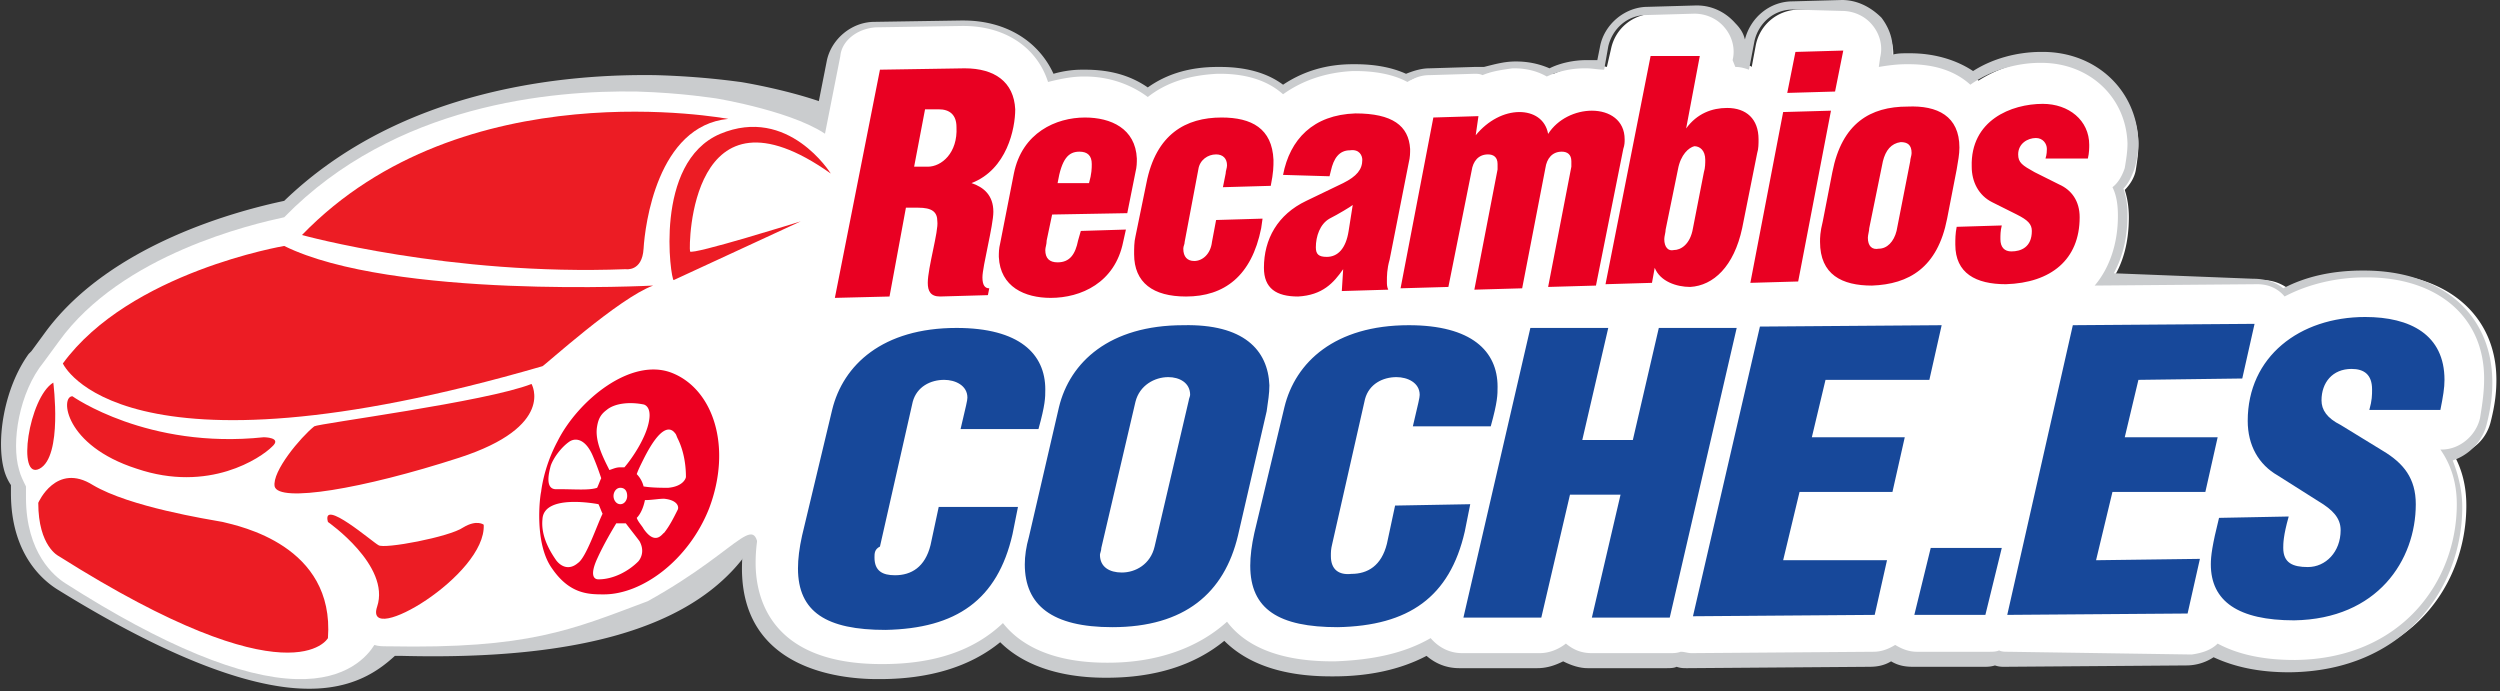 <svg width="246" height="68" fill="none" xmlns="http://www.w3.org/2000/svg"><rect width="100%" height="100%" fill="#333333" stroke="none"/><path d="M29.983 67.765C24.202 67.63 16 64.403 5.782 58.084c-1.345-.807-4.706-3.361-4.706-9.546v-.807a4.97 4.97 0 0 1-.673-1.479c-.806-2.958 0-8.067 2.42-11.428l.27-.27 1.478-2.016c6.454-8.605 18.958-11.832 23.395-12.773C39.53 8.605 55.798 7.26 64.538 7.395c4.84.134 8.202.672 8.336.672 0 0 16.134 2.555 13.58 7.53l.538.94-6.589 6.051 2.017 4.84-1.076.538c-2.957 1.345-3.36 4.84-3.63 10.488-.672 11.428-1.613 27.025-38.185 26.084h-.672c-1.479 1.344-4.033 3.361-8.874 3.227z" fill="#CACCCE"/><path d="M86.588 66.017c-11.16 0-12.773-6.454-12.773-10.353 0-1.21.135-2.69.538-4.168l2.958-12.37c.269-1.076.941-3.496 2.958-5.916-.672-.269-1.21-.672-1.614-1.21-.806-1.076-1.21-2.42-.94-3.63L82.15 5.916c.404-2.017 2.151-3.496 4.303-3.496l8.605-.134c4.168 0 7.395 2.017 8.605 5.378a13.256 13.256 0 0 1 3.227-.403h.269c2.42 0 4.437.672 6.185 1.882 1.882-1.345 4.168-2.017 6.857-2.151h.269c2.554 0 4.705.672 6.184 1.882 1.883-1.345 4.303-2.017 6.858-2.151h.269c1.882 0 3.63.403 5.109 1.075.672-.403 1.479-.672 2.285-.672l4.437-.134c.269 0 .538 0 .807.134 1.076-.403 2.017-.538 3.093-.538 1.21 0 2.285.27 3.361.673a9.022 9.022 0 0 1 3.765-.807h.134c.403 0 .807 0 1.345.134l.403-1.748c.403-2.016 2.151-3.495 4.303-3.495l4.705-.135c1.345 0 2.555.538 3.496 1.614.807 1.075 1.21 2.42.941 3.63.135 0 .269 0 .404.134l.403-2.151c.403-2.017 2.151-3.496 4.303-3.496l4.706-.134c1.344 0 2.554.538 3.495 1.613.807 1.076 1.21 2.42.941 3.63v.135c.673-.135 1.345-.135 2.017-.135h.269c2.42 0 4.572.673 6.185 1.883 1.882-1.21 4.303-2.017 6.723-2.017h.134c4.975 0 8.874 3.63 8.874 8.336 0 .807-.134 1.748-.269 2.555-.134.672-.538 1.344-1.075 1.882.269.807.403 1.748.403 2.69 0 2.42-.538 4.57-1.748 6.319l14.924-.135c1.076 0 2.017.403 2.824 1.076 2.42-1.21 5.109-1.748 7.933-1.748h.134c7.261 0 12.101 4.168 12.101 10.487 0 1.21-.134 2.42-.538 4.034-.403 1.748-1.748 3.092-3.63 3.361.807 1.48 1.21 3.093 1.21 4.975 0 7.798-5.513 15.731-16.403 15.731h-.135c-2.958 0-5.512-.538-7.529-1.479-.807.538-1.748.941-2.689.941l-18.286-.269c-.403 0-.672 0-1.076-.134-.403.134-.672.134-1.075.134h-6.992c-.807 0-1.479-.134-2.151-.537-.672.403-1.479.537-2.151.672l-17.883.134c-.403 0-.672 0-1.075-.134-.404.134-.807.134-1.076.134h-7.664c-.941 0-1.748-.269-2.554-.806-.673.537-1.614.806-2.555.806h-7.664c-1.21 0-2.42-.538-3.227-1.344-2.554 1.344-5.647 2.017-9.277 2.15h-.269c-4.706 0-8.336-1.21-10.487-3.63-2.958 2.42-6.858 3.765-11.563 3.765-4.572 0-8.068-1.21-10.353-3.63-2.824 2.555-6.858 3.765-11.832 3.765h-.135z" fill="#fff"/><path d="M181.244 1.076c1.21 0 2.285.537 2.958 1.344.806.941 1.075 2.151.806 3.227l-.134.941c.807-.134 1.748-.269 2.689-.269h.269c2.555 0 4.571.673 6.05 2.017 1.883-1.344 4.437-2.151 6.857-2.151h.135c4.706 0 8.336 3.361 8.471 7.933 0 .806-.135 1.613-.269 2.42-.269.806-.673 1.479-1.21 1.882.403.807.537 1.748.537 2.824 0 2.689-.806 5.109-2.285 6.857l16-.135c1.075 0 2.016.404 2.689 1.21 2.285-1.21 5.109-1.882 7.933-1.882h.134c6.992 0 11.563 3.9 11.563 9.95 0 1.21-.134 2.285-.403 3.899-.404 1.748-2.017 3.092-3.765 3.092h-.135c.942 1.345 1.614 3.093 1.614 5.378 0 7.53-5.378 15.194-15.866 15.328h-.134c-3.361 0-5.782-.672-7.53-1.613-.672.672-1.613.94-2.554 1.075l-18.017-.269c-.403 0-.672 0-.941-.134-.269.135-.672.135-1.076.135h-6.991c-.807 0-1.479-.27-2.152-.673-.672.403-1.344.672-2.151.672l-17.882.135c-.404 0-.672-.135-1.076-.135-.403.135-.672.135-1.075.135h-7.664c-.942 0-1.748-.269-2.555-.941-.672.537-1.613.94-2.555.94h-7.663c-1.211 0-2.286-.537-3.093-1.478-2.555 1.479-5.647 2.151-9.412 2.286h-.269c-5.647 0-8.739-1.748-10.353-3.9-2.823 2.555-6.857 4.034-11.697 4.034h-.134c-4.706 0-8.202-1.344-10.219-3.9-2.823 2.69-6.723 4.034-11.832 4.034h-.134c-10.622 0-12.37-6.184-12.37-9.949 0-1.21.134-2.555.538-4.168l2.958-12.37c.269-1.21 1.21-3.899 3.361-6.32-.807-.134-1.613-.671-2.151-1.344-.807-.94-1.076-2.151-.807-3.227L82.69 5.513c.135-1.48 1.614-2.69 3.496-2.824l8.47-.134h.135c4.168 0 7.26 2.15 8.336 5.512 1.076-.269 2.286-.538 3.496-.538h.134c2.42 0 4.572.807 6.185 2.017 1.883-1.479 4.168-2.151 6.857-2.285h.269c2.824 0 4.841.806 6.185 2.016 1.882-1.344 4.168-2.15 6.857-2.285h.269c1.748 0 3.63.269 5.109 1.075.673-.403 1.345-.672 2.152-.672l4.437-.134c.269 0 .537 0 .806.134.942-.403 2.017-.538 2.958-.672h.135c1.21 0 2.285.269 3.227.806a9.02 9.02 0 0 1 3.764-.806h.135c.538 0 1.21.134 1.748.134l.403-2.286c.403-1.747 1.882-3.092 3.765-3.092l4.706-.134c1.21 0 2.285.537 2.958 1.344.806.941 1.075 2.151.806 3.227l.269.672c.538 0 .941.135 1.345.27l.538-2.824c.403-1.748 1.882-3.093 3.764-3.093l4.841.135zm0-1.076l-4.841.134c-2.285 0-4.168 1.614-4.706 3.765-.134-.672-.537-1.21-.941-1.613-.941-1.076-2.285-1.748-3.764-1.748h-.135l-4.706.134c-2.285 0-4.302 1.748-4.706 3.9l-.269 1.344h-1.075c-1.21 0-2.555.269-3.63.807a8.128 8.128 0 0 0-3.227-.673h-.135c-1.075 0-2.017.27-3.092.538h-.941l-4.437.135c-.807 0-1.614.269-2.286.538-1.479-.673-3.227-.942-4.975-.942h-.269c-2.554 0-4.84.673-6.857 2.017-1.613-1.21-3.765-1.748-6.185-1.748h-.269c-2.689 0-4.974.673-6.857 2.017-1.748-1.21-3.765-1.748-6.185-1.748h-.269c-.941 0-1.882.135-2.823.404-1.479-3.227-4.706-5.244-8.874-5.244h-.269l-8.47.134c-2.286 0-4.303 1.748-4.707 3.9l-4.436 22.453c-.27 1.48.134 2.958 1.075 4.034.403.403.807.806 1.21 1.075-1.748 2.286-2.42 4.437-2.689 5.648l-2.958 12.37a17.85 17.85 0 0 0-.538 4.302c0 9.815 9.412 10.89 13.311 10.89h.27c4.84 0 8.873-1.21 11.831-3.63 2.286 2.286 5.916 3.496 10.353 3.496h.135c4.705 0 8.605-1.21 11.563-3.63 2.285 2.285 5.781 3.496 10.487 3.496h.269c3.496 0 6.588-.673 9.143-2.017.941.806 2.017 1.21 3.227 1.21h7.664c.941 0 1.747-.269 2.554-.672.807.403 1.614.672 2.42.672h7.664c.404 0 .807 0 1.076-.135.403.135.672.135 1.075.135l17.883-.135c.806 0 1.479-.134 2.151-.537.672.403 1.345.537 2.151.537h6.992c.269 0 .672 0 1.076-.134.403.134.672.134.941.134l17.882-.134c.941 0 1.882-.269 2.689-.807 2.017.941 4.437 1.48 7.395 1.48h.135c11.159-.135 16.941-8.202 16.941-16.27 0-1.613-.404-3.226-.941-4.571 1.613-.538 2.958-1.882 3.361-3.63.403-1.614.538-2.824.538-4.034 0-6.723-4.975-11.025-12.639-11.025h-.134c-2.824 0-5.513.538-7.799 1.748-.806-.672-1.882-.941-2.958-.941L208 26.89c.941-1.748 1.345-3.63 1.345-5.782 0-.94-.135-1.748-.404-2.554.538-.538.807-1.21 1.076-1.883.269-.94.403-1.748.403-2.689-.134-5.109-4.168-8.874-9.412-8.874h-.134c-2.42 0-4.84.673-6.723 1.883-1.613-1.076-3.764-1.748-6.185-1.748h-.269c-.537 0-.941 0-1.479.134.135-1.344-.268-2.554-1.075-3.63C184.067.672 182.723 0 181.244 0z" fill="#CACCCE"/><path d="M91.966 11.025c-1.747.27-6.991-1.882-7.798.404-.807 2.15-.941 2.016-2.42 2.15-3.093-2.554-11.294-3.898-11.294-3.898-.135 0-3.227-.538-7.798-.673-8.337-.134-23.799 1.21-34.69 12.37-3.092.672-16 3.63-22.184 12.236l-1.48 2.016c-2.42 2.958-3.226 7.933-2.42 10.622.135.538.404 1.076.673 1.614v1.075c0 5.513 2.823 7.798 3.899 8.47 9.68 6.186 17.344 9.278 22.723 9.412 4.974.135 6.991-2.285 7.663-3.36.404.134.807.134 1.345.134 13.849.268 18.017-1.614 25.546-4.437 9.95-5.513 10.756-9.681 11.025-3.496.135 2.286 2.958 5.647 5.513 5.11 2.286-.404 16.134-13.715 16.134-13.715l9.681-18.017S93.58 10.622 91.966 11.025z" fill="#fff"/><path d="M29.714 23.126s14.521 4.034 31.866 3.361c0 0 1.613.27 1.748-2.016.134-2.286 1.344-12.101 8.336-12.774-.135 0-26.084-4.974-41.95 11.429z" fill="#EC1C24"/><path d="M81.748 17.076s-4.168-6.723-10.89-3.9c-6.59 2.824-4.841 14.387-4.572 14.387.269-.134 12.504-5.781 12.504-5.781s-10.756 3.36-10.89 2.957c-.135-.537 0-17.478 13.848-7.663zM64.269 28.1s-25.68 1.345-36.303-3.898c0 0-15.193 2.554-21.781 11.563 0 0 5.513 12.37 47.193.269.135 0 7.53-6.723 10.891-7.933z" fill="#EC1C24"/><path d="M30.924 41.95c.404-.27 16.942-2.42 21.379-4.169 0 0 2.42 4.169-7.126 7.261-9.547 3.092-17.748 4.437-18.152 2.823-.269-1.479 2.555-4.84 3.9-5.915zM7.126 38.992s7.395 5.243 18.824 4.033c0 0 1.882 0 .806.941-1.075 1.076-6.185 4.572-13.31 2.152-7.127-2.286-7.53-7.126-6.32-7.126zm-1.882-1.345s.94 7.26-1.345 8.47c-2.286 1.21-1.076-6.99 1.345-8.47zm27.025 13.714s6.185 4.303 4.84 8.337c-1.344 4.033 10.756-3.093 10.488-8.068 0 0-.673-.538-2.017.27-1.345.94-7.799 2.15-8.336 1.747-.538-.269-5.647-4.706-4.975-2.286zM3.765 49.479s1.748-4.034 5.378-1.748c3.63 2.151 11.294 3.361 12.773 3.63 1.613.404 11.025 2.286 10.353 11.429 0 0-3.496 6.454-26.487-8.067 0 0-2.017-.941-2.017-5.244z" fill="#EC1C24"/><path d="M66.151 36.706c-4.033-1.614-9.277 2.689-11.294 6.723-1.075 2.016-1.479 3.899-1.613 4.974-.135.538-.673 5.11 1.075 7.53 1.748 2.554 3.63 2.554 5.11 2.554 3.764 0 8.336-3.36 10.352-8.47 2.286-6.05.404-11.698-3.63-13.311zm-7.395 5.244c.135-.807.404-1.21.941-1.614.807-.672 2.286-.807 3.63-.538 0 0 .807.135.538 1.614-.268 1.613-1.613 3.63-2.42 4.571h-.403c-.403 0-.672.135-1.076.27-.537-1.077-1.479-2.824-1.21-4.303zm2.958 6.857c0 .403-.269.806-.672.806s-.672-.403-.672-.806c0-.404.269-.807.672-.807s.672.269.672.807zm-7.53-2.958c.27-.807 1.077-1.883 1.883-2.42.672-.404 1.614-.135 2.286 1.479.403.94.672 1.748.807 2.15-.135.27-.27.673-.404.942-.806.269-2.151.135-3.899.135-1.344.134-.807-1.748-.672-2.286zm2.69 9.546c-.941.807-1.748.269-2.151-.269-.941-1.344-1.48-2.689-1.345-4.034.135-2.554 5.513-1.478 5.513-1.478.134.268.269.672.403.94-.538 1.076-1.613 4.303-2.42 4.841zm5.916-.135c-.941.942-2.42 1.748-3.9 1.748-.537 0-.806-.537-.134-2.016.673-1.48 1.48-2.824 1.883-3.496h.941c.403.538.941 1.21 1.344 1.748.673 1.21-.134 2.017-.134 2.017zm3.9-5.109c-.404.807-.808 1.614-1.346 2.286-.134 0-.806 1.345-2.016-.403-.135-.27-.538-.673-.672-1.076.403-.403.672-1.076.806-1.748.672 0 1.345-.134 1.882-.134 1.345.134 1.48.806 1.345 1.075zm.806-3.227c0 .135-.27.942-1.748 1.076-.538 0-1.614 0-2.42-.134a2.599 2.599 0 0 0-.672-1.21c.134-.404.403-.942.672-1.48 1.748-3.495 2.689-3.092 3.092-2.554.135.134.135.269.27.538.537 1.075.806 2.42.806 3.764z" fill="#ED0021"/><path d="M100.168 49.882l-.538 2.69c-1.479 6.453-5.512 9.277-12.504 9.411-5.782 0-8.605-1.748-8.605-6.05 0-.941.134-2.017.403-3.227l2.958-12.37c1.076-4.437 4.975-8.067 12.236-8.067 6.185 0 8.739 2.555 8.739 6.05 0 .807 0 1.48-.672 3.9h-7.664c.538-2.286.672-2.824.672-3.093 0-1.21-1.21-1.748-2.285-1.748-1.345 0-2.69.672-3.093 2.151l-3.227 14.252c-.538.27-.538.673-.538 1.076 0 1.345.807 1.748 2.017 1.748 1.614 0 2.958-.807 3.496-2.958l.807-3.765h7.798zm24.74-11.966c0 .807-.135 1.613-.269 2.555l-2.824 12.235c-1.344 5.647-5.244 9.008-12.37 9.008-5.916 0-8.605-2.151-8.605-6.185 0-.806.135-1.748.404-2.689l2.958-12.773C105.277 35.63 109.176 32 116.437 32c5.916-.134 8.336 2.42 8.471 5.916zm-13.177 1.613l-3.361 14.387c0 .269-.135.538-.135.672 0 1.21.941 1.748 2.152 1.748 1.344 0 2.823-.807 3.226-2.554l3.362-14.387c0-.135.134-.403.134-.538 0-1.21-1.075-1.748-2.151-1.748-1.345 0-2.824.807-3.227 2.42zm32.941 10.085l-.538 2.689c-1.479 6.453-5.512 9.277-12.504 9.411-5.781 0-8.605-1.748-8.605-6.05 0-.941.135-2.017.404-3.227l2.958-12.37C127.462 35.63 131.361 32 138.622 32c6.185 0 8.739 2.555 8.739 6.05 0 .807 0 1.48-.672 3.9h-7.664c.538-2.286.672-2.824.672-3.093 0-1.21-1.21-1.748-2.285-1.748-1.345 0-2.689.672-3.093 2.151l-3.227 14.253c-.134.537-.134.806-.134 1.21 0 1.344.807 1.882 2.017 1.748 1.613 0 2.958-.807 3.496-2.958l.806-3.765 7.395-.134zm11.025-6.32h4.975l2.555-11.025h7.664l-6.589 28.504h-7.663l2.823-12.1h-4.975l-2.823 12.1H144l6.588-28.504h7.664l-2.555 11.025zm17.479-11.159L191.059 32l-1.21 5.378H179.63l-1.344 5.647h9.143l-1.211 5.378h-9.142l-1.614 6.723h10.219l-1.21 5.378-17.883.135 6.588-28.505zm16.807 21.781h6.992l-1.614 6.588h-6.991l1.613-6.588zM203.966 32l17.883-.134-1.21 5.378-10.219.134-1.344 5.647h9.142l-1.21 5.378h-9.142l-1.614 6.723 10.219-.134-1.211 5.378-17.747.134L203.966 32zm21.244 18.824c-.538 1.882-.538 2.689-.538 3.092 0 1.479.941 1.882 2.42 1.882 1.748 0 3.227-1.479 3.227-3.63 0-1.21-.806-2.017-2.151-2.824l-4.034-2.554c-1.882-1.076-2.958-2.958-2.958-5.378 0-6.32 5.11-10.219 11.563-10.219 4.437 0 7.799 1.748 7.799 6.185 0 .807-.135 1.614-.404 2.958h-6.991c.269-.941.269-1.479.269-2.017 0-1.479-.807-2.017-2.017-2.017-1.882 0-2.958 1.345-2.958 3.093 0 .941.538 1.748 1.882 2.42l4.168 2.555c2.017 1.21 3.227 2.689 3.227 5.243 0 5.513-3.764 11.295-11.966 11.429-5.513 0-8.202-1.882-8.202-5.513 0-.806.135-1.882.807-4.571l6.857-.134z" fill="#17489A"/><path d="M87.53 29.177l-5.379.134 4.437-22.454 8.336-.134c2.958 0 4.84 1.344 4.975 4.033 0 1.883-.807 5.916-4.302 7.26 1.21.404 2.15 1.21 2.15 2.824 0 1.345-1.075 5.378-1.075 6.454 0 .807.27 1.076.672 1.076l-.134.672-4.706.134c-.941 0-1.21-.537-1.21-1.344 0-1.48 1.076-5.11.941-6.05 0-.942-.537-1.345-1.882-1.345h-1.21l-1.614 8.74zm2.42-12.774h1.344c1.345 0 2.958-1.344 2.824-3.899 0-1.21-.673-1.748-1.748-1.748h-1.345l-1.075 5.647zm13.579 4.707l-.537 2.554c0 .403-.135.672-.135.941 0 .807.403 1.21 1.21 1.21 1.21 0 1.748-.807 2.017-2.151l.269-.941 4.437-.135-.269 1.21c-.807 4.034-4.168 5.513-7.126 5.513-2.555 0-4.975-1.076-5.11-4.034 0-.403 0-.806.135-1.344l1.345-6.857c.806-4.034 4.168-5.513 6.991-5.513 2.555 0 4.975 1.076 5.11 4.034 0 .403 0 .806-.135 1.344l-.807 4.034-7.395.134zm3.631-3.093c.269-.941.269-1.48.269-1.883 0-.806-.404-1.21-1.211-1.21-1.075 0-1.747.673-2.151 3.093h3.093zm17.075 3.496l-.134.94c-.941 4.707-3.63 6.724-7.395 6.724-3.227 0-5.109-1.345-5.109-4.169 0-.537 0-1.21.134-1.747l1.076-5.244c.941-4.84 3.899-6.454 7.395-6.454 2.958 0 4.974 1.076 5.109 4.168 0 .672 0 1.21-.269 2.555l-4.706.134.269-1.344c0-.27.134-.538.134-.807 0-.672-.403-1.076-1.075-1.076-.807 0-1.614.538-1.748 1.48l-1.345 7.125c0 .27-.134.404-.134.673 0 .806.403 1.21 1.076 1.21.806 0 1.613-.673 1.747-1.883l.404-2.15 4.571-.135zm2.017-4.303c.672-3.496 2.958-5.916 7.126-6.05 3.63 0 5.244 1.21 5.378 3.495 0 .404 0 .807-.134 1.345l-1.883 9.546c-.268.941-.268 1.614-.268 2.152 0 .268 0 .537.134.806l-4.571.135.134-2.152c-.941 1.345-2.017 2.555-4.437 2.69-2.151 0-3.361-.807-3.361-2.824 0-2.824 1.344-5.244 4.168-6.588l3.63-1.748c1.345-.672 1.882-1.345 1.882-2.286 0-.403-.268-1.075-1.21-.941-1.075 0-1.613.807-1.882 2.017l-.134.538-4.572-.135zm4.572 4.303c-.942.537-1.345 1.747-1.345 2.823 0 .672.269.941 1.076.941 1.075 0 1.882-.806 2.151-2.554l.403-2.555c-.134.134-1.479.941-2.285 1.345zm14.386-8.203c1.21-1.478 2.824-2.285 4.303-2.285 1.344 0 2.554.672 2.823 2.152.941-1.48 2.689-2.286 4.303-2.286 1.748 0 3.227.94 3.227 2.823 0 .27 0 .538-.135.941l-2.689 13.446-4.706.134 2.286-11.832v-.537c0-.673-.404-.942-.941-.942-.942 0-1.479.673-1.614 1.614l-2.286 11.832-4.705.134 2.285-11.832v-.538c0-.672-.403-.94-.941-.94-.941 0-1.479.671-1.613 1.613l-2.286 11.428-4.706.135 3.227-16.807 4.437-.134-.269 1.882zm22.05-7.797l-1.344 7.126c1.076-1.48 2.555-2.017 4.034-2.017 1.882 0 3.092 1.075 3.092 3.092 0 .404 0 .941-.134 1.345l-1.479 7.395c-.807 3.764-2.824 5.647-5.11 5.781-1.344 0-2.958-.537-3.495-1.882l-.269 1.479-4.572.134 4.437-22.453h4.84zm-2.151 11.16l-1.21 5.915c0 .27-.134.672-.134.941 0 .807.403 1.21.941 1.076.672 0 1.613-.538 1.882-2.151l1.076-5.513c.134-.403.134-.941.134-1.21 0-.941-.538-1.344-1.075-1.344-.538.134-1.345.806-1.614 2.285zm11.832 11.025l-4.706.134 3.227-16.807 4.706-.134-3.227 16.806zm-.269-22.589l4.706-.134-.807 4.033-4.705.135.806-4.034zm16.135 9.412c0 .672-.135 1.345-.269 2.151l-.941 4.84c-.942 4.84-3.765 6.454-7.395 6.589-2.958 0-5.11-1.076-5.11-4.303 0-.403 0-.94.269-2.016l.942-4.84c.941-4.841 3.764-6.455 7.394-6.455 2.958-.134 5.11.942 5.11 4.034zm-7.53 1.345l-1.344 6.588c0 .269-.135.672-.135.941 0 .807.404 1.21 1.076 1.076.807 0 1.479-.673 1.748-1.748l1.344-6.857c0-.27.135-.538.135-.807 0-.807-.404-1.076-1.076-1.076-.941.135-1.479.807-1.748 1.883zm11.698 6.319c-.135.538-.135.941-.135 1.344 0 .807.404 1.21 1.076 1.21.941 0 2.017-.403 2.017-2.016 0-.673-.404-1.076-1.479-1.614l-2.42-1.21c-1.345-.672-2.017-2.017-2.017-3.496-.135-4.571 3.899-6.184 6.991-6.184 2.555 0 4.572 1.613 4.572 4.033 0 .269 0 .807-.135 1.345h-4.168c.135-.404.135-.807.135-.942 0-.537-.404-1.075-1.076-1.075-.807 0-1.748.538-1.748 1.613 0 .807.404 1.076 1.614 1.748l2.42 1.21c1.21.538 2.017 1.614 2.017 3.227 0 4.168-2.824 6.454-7.261 6.588-2.958 0-4.975-1.075-4.975-3.899 0-.538 0-1.075.135-1.748l4.437-.134z" fill="#E90022"/></svg>